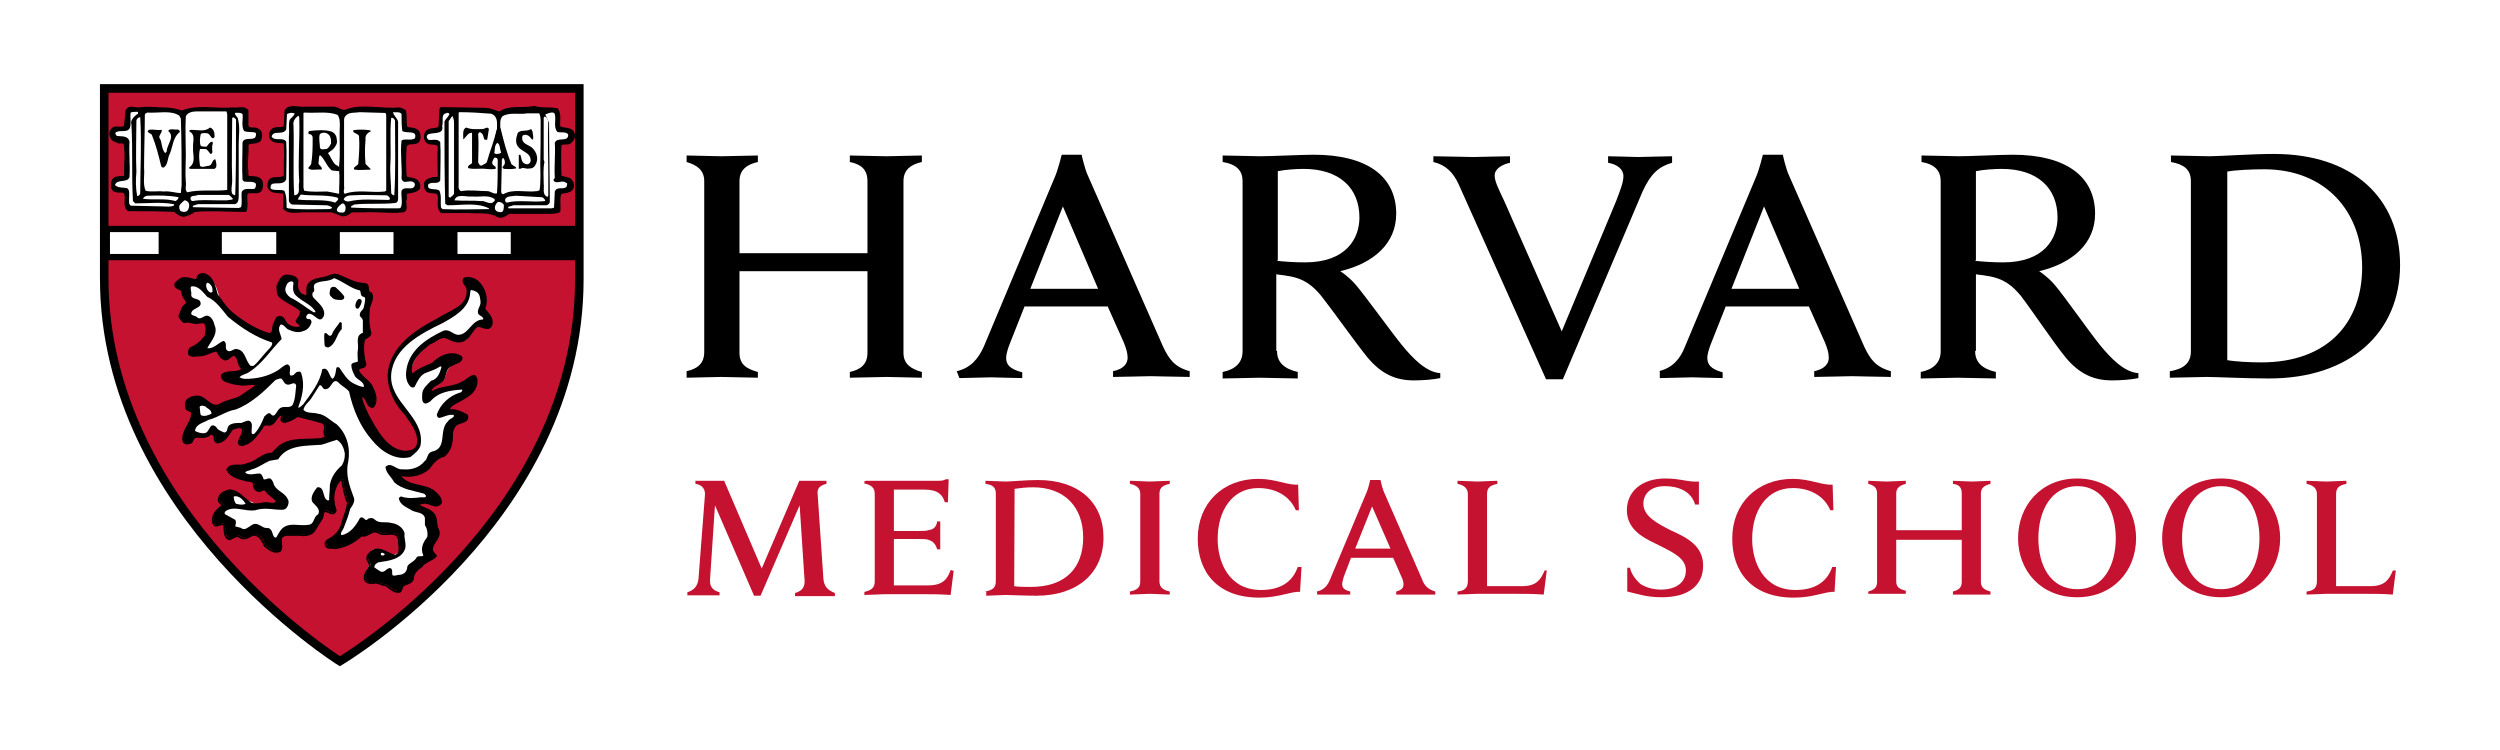 <svg xmlns="http://www.w3.org/2000/svg" id="layer" viewBox="0 0 652.48 195.86"><defs><style>      .cls-1 {        stroke-width: 2.23px;      }      .cls-1, .cls-2, .cls-3 {        fill: none;        stroke: #000;      }      .cls-4 {        fill: #fff;      }      .cls-5 {        fill: #c41230;      }      .cls-2 {        stroke-width: .47px;      }      .cls-3 {        stroke-width: .46px;      }    </style></defs><rect class="cls-4" width="652.48" height="195.86"></rect><g><path d="m380.6,47.88c-1.3-2.7-3.1-4.8-6.5-5.6v-1.5c2.1,0,8.8.2,10.4.2,1.5,0,7.5-.2,9.6-.2v1.7c-1.9.4-4,1.5-4,3.3,0,1.5.8,3.1,2.5,6.7l15,34,14.2-34c1-2.7,1.9-4.8,1.9-6.5,0-1.9-1.7-3.1-4-3.5v-1.7c1.9,0,6.5.2,7.9.2,1.3,0,6.7-.2,8.8-.2v1.7c-3.5,1-5.6,2.9-7.7,7.5l-20.8,49h-4.4l-22.9-51.1h0Z"></path><path d="m179.2,96.88c2.7-.6,4.6-1.9,4.6-5v-44.6c0-2.9-1.9-4.2-4.6-5v-1.7c1.5,0,7.5.2,9,.2,1.7,0,8.1-.2,9.6-.2v1.7c-2.7.6-4.8,1.9-4.8,5v18.8h33.4v-18.8c0-3.1-1.7-4.4-4.6-5v-1.7c1.5,0,7.7.2,9.6.2,1.5,0,7.7-.2,9.2-.2v1.7c-2.7.6-4.8,1.9-4.8,5v44.8c0,2.9,1.9,4.2,4.8,5v1.5c-1.5,0-7.7-.2-9.2-.2-1.7,0-8.1.2-9.6.2v-1.5c2.7-.6,4.6-1.9,4.6-5v-21.3h-33.4v21.3c0,3.1,1.9,4.2,4.8,5v1.5c-1.5,0-7.9-.2-9.6-.2-1.5,0-7.7.2-9,.2v-1.7h0Zm70.5,0c3.5-.8,5.6-3.1,7.1-6.5l18.6-44.4c.8-1.9,1.7-5.6,1.7-5.6h5.2s.8,3.8,1.7,5.6l19.6,44.6c1.5,3.1,2.9,5.2,6.9,6.3v1.5c-2.1,0-8.8-.2-10.2-.2s-7.7.2-9.8.2v-1.5c2.9-.6,3.8-2.1,3.8-3.5,0-1.3-.4-2.5-1-4l-4.2-9.4h-21.7l-3.8,9.6c-.4,1-1,2.7-1,3.8,0,1.7.8,2.9,4.2,3.8v1.5c-1.9,0-6.9-.2-8.1-.2l-8.3.2-.7-1.8h0Zm36.9-21.5l-9.2-21.5-8.5,21.5h17.7Zm-36.9,21.5c3.5-.8,5.6-3.1,7.1-6.5l18.6-44.4c.8-1.9,1.7-5.6,1.7-5.6h5.2s.8,3.8,1.7,5.6l19.6,44.6c1.5,3.1,2.9,5.2,6.9,6.3v1.5c-2.1,0-8.8-.2-10.2-.2s-7.7.2-9.8.2v-1.5c2.9-.6,3.8-2.1,3.8-3.5,0-1.3-.4-2.5-1-4l-4.2-9.4h-21.7l-3.8,9.6c-.4,1-1,2.7-1,3.8,0,1.7.8,2.9,4.2,3.8v1.5c-1.9,0-6.9-.2-8.1-.2l-8.3.2-.7-1.8h0Zm36.9-21.5l-9.2-21.5-8.5,21.5h17.7Zm146.3,21.5c3.5-.8,5.6-3.1,6.9-6.5l18.6-44.4c.8-1.9,1.7-5.6,1.7-5.6h5.2s.8,3.8,1.7,5.6l19.6,44.6c1.5,3.1,2.9,5.2,6.9,6.3v1.5c-2.1,0-8.8-.2-10.2-.2s-7.7.2-9.8.2v-1.5c2.9-.6,3.8-2.1,3.8-3.5,0-1.3-.4-2.5-1-4l-4.2-9.4h-21.7l-3.8,9.6c-.4,1-1,2.7-1,3.8,0,1.7.8,2.9,4,3.8v1.5c-1.9,0-6.9-.2-7.9-.2l-8.5.2v-1.8h-.3Zm36.7-21.5l-9.2-21.5-8.5,21.5h17.7Zm96.8,21.5c3.5-.6,5.4-2.1,5.4-5.2v-44.4c0-3.1-1.9-4.4-5.2-5v-1.7c1.9,0,8.3.2,10,.2,2.9,0,10.8-.6,16.9-.6,20.6,0,32.9,11.5,32.9,29s-12.9,29.6-34.2,29.6c-6,0-13.6-.4-16.3-.4-1.7,0-7.7.2-9.6.2v-1.7h.1Zm14.8-2.9c2.1.4,6,.6,9,.6,17.3,0,26.3-10.4,26.3-24.8s-9.4-25.6-25.6-25.6c-3.3,0-7.5.2-9.6.6v49.2h-.1Z"></path><path d="m333.3,91.68c0,2.9,1.9,4.6,5.4,5.4v1.7c-1.9,0-8.1-.2-10-.2-1.5,0-7.7.2-9.6.2v-1.7c3.1-.6,5.2-2.3,5.2-5.4v-44.4c0-2.7-1.5-4.4-5.2-5v-1.7c1.9,0,7.9.2,9.8.2,2.9,0,10.8-.4,14-.4,13.8,0,21.5,5.6,21.5,15.4,0,7.7-5.8,12.9-14.6,15,0,0,2.1,1.3,4,3.5,2.5,2.9,9.4,12.5,12.1,15.8s6.3,7.1,10,7.3v1.3c-1.9.4-4.6.6-6.9.6-4.8,0-8.5-1.7-12.1-6-3.1-3.8-8.8-11.9-12.1-16.1-2.1-2.5-4.4-4.6-9-5.2-.8-.2-1.7-.2-2.7-.4v20h.2v.1Zm0-23.6c1.9.2,4.6.4,7.3.4,10.8,0,14.2-6.3,14.2-11.7,0-7.7-5.2-12.7-14.6-12.7-1.9,0-4.8.2-6.7.6v23.3h-.2v.1Z"></path><path d="m515.5,91.68c0,2.9,1.9,4.6,5.4,5.4v1.7c-1.9,0-8.1-.2-10-.2-1.5,0-7.7.2-9.6.2v-1.7c3.1-.6,5.2-2.3,5.2-5.4v-44.4c0-2.7-1.5-4.4-5-5v-1.7c1.9,0,7.9.2,9.8.2,2.9,0,10.8-.4,14-.4,13.8,0,21.5,5.6,21.5,15.4,0,7.7-5.8,12.9-14.6,15,0,0,2.1,1.3,4,3.5,2.5,2.9,9.2,12.5,11.9,15.8s6.3,7.1,10,7.3v1.3c-1.9.4-4.6.6-6.9.6-4.8,0-8.5-1.7-12.1-6-3.1-3.8-8.5-11.9-11.7-16.1-2.1-2.5-4.4-4.6-9-5.2-.8-.2-1.7-.2-2.7-.4v20h-.2v.1Zm0-23.6c1.9.2,4.6.4,7.3.4,10.8,0,14.2-6.3,14.2-11.7,0-7.7-5.2-12.7-14.6-12.7-1.9,0-4.8.2-6.7.6v23.3h-.2v.1Z"></path><path class="cls-5" d="m424.6,148.18h.8c.4,1.7,1.5,3.1,2.7,4.2,1.5,1,3.5,1.5,5.4,1.5,4,0,6.5-1.9,6.5-5s-3.1-4.6-6.9-6.5c-2.9-1.5-8.5-3.5-8.5-9.2,0-5,4-8.3,10-8.3,4,0,6,1,8.8.8v6h-1c-1-3.5-4.4-4.8-7.9-4.8-4,0-5.6,2.3-5.6,4.6,0,3.3,3.8,5.2,7.1,6.9,4.2,1.9,8.5,4,8.5,9.2s-3.8,8.3-10.8,8.3c-4.2,0-6.7-1-9-1.5v-6.2h-.1Z"></path><path class="cls-5" d="m487.6,154.38c1.5-.4,2.3-1,2.3-2.5v-23.1c0-1.5-.8-2.1-2.3-2.5v-.8c.6,0,4,.2,4.8.2s4.2-.2,5-.2v.8c-1.5.4-2.5,1-2.5,2.5v9.6h17.1v-9.6c0-1.7-.8-2.3-2.3-2.5v-.8c.8,0,4,.2,5,.2.8,0,4-.2,4.8-.2v.8c-1.5.4-2.5,1-2.5,2.5v23.1c0,1.5,1,2.1,2.5,2.5v.8h-9.8v-.8c1.5-.4,2.3-1,2.3-2.5v-11h-17.1v10.8c0,1.7,1,2.1,2.5,2.5v.8h-9.8v-.6h0Z"></path><path class="cls-5" d="m479.2,147.78l-.4,6.7c-2.3-.2-5.4,1.5-10.6,1.5-11,0-16.1-6.7-16.1-15.4,0-9.2,6.5-15.6,15.8-15.6,4.6,0,7.5,1.7,10.4,1.5l.2,6.7h-.8c-1.7-4-5.6-5.8-9.8-5.8-6.9,0-10.6,6-10.6,13.3,0,6,2.9,13.3,11.3,13.3,4.6,0,8.1-1.7,9.6-6h1v-.2Z"></path><path class="cls-5" d="m526.7,140.48c0-8.5,6-15.6,15.4-15.6s15.4,7.1,15.4,15.6-6,15.4-15.4,15.4-15.4-6.9-15.4-15.4h0Zm25.5,0c0-6.9-3.1-13.6-10-13.6s-10.2,6.5-10.2,13.6,3.1,13.3,10.2,13.3c6.9,0,10-6.4,10-13.3h0Z"></path><path class="cls-5" d="m564.3,140.48c0-8.5,6-15.6,15.4-15.6s15.4,7.1,15.4,15.6-6,15.4-15.4,15.4-15.4-6.9-15.4-15.4h0Zm25.4,0c0-6.9-3.1-13.6-10-13.6s-10.2,6.5-10.2,13.6,3.1,13.3,10.2,13.3c6.9,0,10-6.4,10-13.3h0Z"></path><path class="cls-5" d="m225.9,125.48h18.8c.6,0,1.7,0,2.1-.4h.8l-.2,6h-.8c-.6-1.9-1.7-3.3-5.4-3.3h-7.9v10.8h6.5c.8,0,2.1,0,2.5-.2,1.5-.2,2.1-1,2.3-2.3h.8v7.3h-.8c-.4-1.3-1-2.1-2.3-2.5-.4-.2-1.7-.2-2.5-.2h-6.5v12.1h9c3.8,0,5-1.7,5.8-4l.8.2-.8,6.3c-2.9-.2-4.6-.2-7.7-.2h-9.6c-.8,0-4.2.2-5.2.2v-.8c1.7-.4,2.7-1,2.7-2.7v-22.9c0-1.5-.8-2.3-2.7-2.7v-.6h.3v-.1Z"></path><path class="cls-5" d="m297.6,128.98c0-1.5-.8-2.3-2.7-2.7v-.8c1,0,4.4.2,5.2.2s4.2-.2,5.2-.2v.8c-1.9.4-2.7,1-2.7,2.7v22.7c0,1.5.8,2.3,2.7,2.7v.8c-1,0-4.2-.2-5.2-.2-.8,0-4.2.2-5.2.2v-.8c1.9-.4,2.7-1,2.7-2.7v-22.7h0Z"></path><path class="cls-5" d="m343.7,154.38c1.9-.4,2.9-1.7,3.5-3.3l9.6-22.9c.4-1,.8-2.9.8-2.9h2.7s.4,1.9.8,2.9l10,22.9c.6,1.7,1.5,2.7,3.5,3.3v.8h-10.2v-.8c1.5-.4,1.9-1,1.9-1.9,0-.6-.2-1.3-.6-2.1l-2.1-4.8h-11l-1.9,5c-.2.6-.4,1.5-.4,1.9,0,.8.4,1.5,2.1,1.9v.8h-8.6l-.1-.8h0Zm19.2-11.2l-4.8-11-4.4,11h9.2Z"></path><path class="cls-5" d="m339.7,147.78l-.4,6.7c-2.3-.2-5.4,1.5-10.6,1.5-11,0-16.1-6.7-16.1-15.4,0-9.2,6.5-15.6,15.8-15.6,4.6,0,7.5,1.7,10.4,1.5l.2,6.7h-.8c-1.7-4-5.6-5.8-9.8-5.8-6.9,0-10.6,6-10.6,13.3,0,6,2.9,13.3,11.3,13.3,4.6,0,8.1-1.7,9.6-6h1v-.2Z"></path><path class="cls-5" d="m403.1,148.98c-1,2.3-2.1,4-5.8,4h-9.2v-24c0-1.7.8-2.3,2.7-2.7v-.8c-1,0-4.4.2-5.2.2s-4.2-.2-5.2-.2v.8c1.9.4,2.7,1.3,2.7,2.7v22.7c0,1.7-.8,2.5-2.7,2.7v.8c1,0,4.4-.2,5.2-.2h9.6c3.1,0,5,0,7.7.2l.8-6.3h-.6v.1Z"></path><path class="cls-5" d="m624.5,148.98c-1,2.3-2.1,4-5.8,4h-9v-24c0-1.7.8-2.3,2.7-2.7v-.8c-1,0-4.4.2-5.2.2s-4.2-.2-5.2-.2v.8c1.9.4,2.7,1.3,2.7,2.7v22.7c0,1.7-.8,2.5-2.7,2.7v.8c1,0,4.4-.2,5.2-.2h9.6c3.1,0,5,0,7.7.2l.8-6.3h-.8v.1Z"></path><path class="cls-5" d="m257.2,154.38c1.9-.4,2.7-1,2.7-2.7v-22.9c0-1.7-1-2.3-2.7-2.5v-.8c1,0,4.4.2,5.2.2,1.5,0,5.4-.4,8.5-.4,10.6,0,17.1,5.8,17.1,15s-6.7,15.2-17.5,15.2c-3.1,0-6.7-.2-8.1-.2-.8,0-4,.2-5,.2v-1h-.2v-.1Zm7.5-1.4c1,.2,2.9.2,4.4.2,9,0,13.6-5,13.6-12.9s-4.8-13.1-13.1-13.1c-1.7,0-3.5.2-4.8.4l-.1,25.4h0Z"></path><path class="cls-5" d="m214.9,151.08l-1.5-22.1c-.2-1.5.6-2.3,2.3-2.7v-.8h-7.1l-9.8,22.9-9.8-22.9h-7.5v.8c1.7.2,2.5,1.3,2.5,2.7l-1.7,22.1c-.2,1.7-1,2.9-2.9,3.5v.8h8.4v-.8c-2.1-.6-2.5-1.7-2.5-3.1l1.3-19.6,10.2,23.6h1.7l10.2-23.6,1.3,19.8c0,1.3-.4,2.5-2.5,3.1v.8h10.4v-.8c-2-.8-2.8-1.8-3-3.7h0Z"></path><path class="cls-5" d="m88.7,23.08H26.6l-.2,49.6c0,60.9,61.1,99.7,61.7,100.1l.2.2c.2,0,.6-.2.6-.2,10.4-6.9,62.1-43.6,62.1-99.7V23.28c-.1-.2-62.3-.2-62.3-.2h0Zm62,44H27.7v-7.1h123v7.1h0Z"></path><path d="m47.5,29.08c4.2-1.7,8.8-.4,13.3-.8,1.3.2,2.9-.6,3.8.6v4c.4,1,1.9.4,2.5.8.4.2.8.4,1,1s0,1.3-.2,1.9c-.8.8-1.9.6-3.1.8l-.4.4c.2,2.5-.4,4.6,0,6.9,0,.4-.2,1.3.4,1.5,1.3,0,2.3,0,3.1.8.4.6.4,1.3.2,2.1-.4,2.5-4.4-.4-4,2.5,0,1,.2,2.5-.2,3.5-4.6,0-9.2-.4-13.3,0-.8.6-1.7,1-2.9,1.3-.8-.2-1.7-.6-2.3-1.3-4.2-.2-8.1-.2-12.1-.2-1.3-1-.4-2.9-.8-4.4-.6-.8-1.7-.2-2.5-.6-.6,0-.8-.6-1-1,0-.8,0-1.7.6-2.3.6-.4,1.7-.4,2.5-.4l.4-.4c-.2-2.7.4-5.4-.2-8.3-.4-.6-1.3,0-1.7-.4-.6-.2-1.5-.6-1.7-1.5-.2-.6-.2-1.3.4-1.9.8-1,2.5.2,3.3-.8l.4-4c.6-1.3,2.1-.6,3.3-.6,2.1-.4,4.6,0,6.7,0,1.7,0,3.2.4,4.5.8h0Z"></path><path class="cls-4" d="m53.1,72.68l-.2.8c0,.4-.4.8-.8.6l-1.7-.2c-.6-.2-1.3-.4-1.9-.2-.2.2-.6.4-1,.8.2,0,.2.2.2.2.4.2,1.3.4,1.5,1.5,0,.8.4,1.5.8,1.9l.2.4c.2.2.2.4.2.6s0,.2-.2.4l-.8,1-.4.4s-.4,1-.6,1.5c.2.4.4.6.6.6.8-.2,1.5,0,2.1,0l1.3.2h.6c.4,0,1.3-.2,1.9.2,0,0,.6,1,.6,1.3.2.4.2.6.2,1s0,.8-.2,1.3l-.2.6c0,.2,0,.4-.2.4-1,1.7-2.5,2.9-4.4,3.8h.2v.2h0c.2.2.8.2,1.5,0h.4c.8,0,1.5-.2,2.3-.6l2.3-.6c.4-.2.6.2.8.4.4.8,1,1.5,1.5,1.9l.4-.4c.4-.4,1.3-1,2.3-.6,0,0,.2,0,.2.2.8.6,1,1.5,1.3,2.1.2.4.2,1,.6,1.3.2.2.2.4.2.4v.2c0,.8-.8,1.3-1,1.3h-.2l-.2.2-1.9.4c-.6,0-1.3.2-1.7.4,0,0,0,.2.2.2.8.4,2.1.6,3.3.8l.6.2h4c.4,0,.4.2.6.4.2.2,0,.6-.2.8l-.4.6-.2.2-4,2.7c-.2,0-2.3.8-2.3.8l-3.1,1.3h-.2c-1.9.4-2.9-.6-4-1.3-.6-.6-1.3-1-2.1-1-.6,0-1.3.2-1.7.6-.2.2-.2.4-.2.8v.4h.2c.4.2,1.3.4,1.3,1.5,0,1.5-.6,2.5-1.3,3.5-.4.8-1,1.9-1,2.7v.2c0,.2,0,.4.2.4h.4l.2-.4c.2-.4.6-1,1.5-1.3h.2c1.7.2,2.5,0,3.1-.6.2-.2.4-.2.4-.2.4,0,1,0,1.5.4s.6.8.6,1.3v.4c1-.2,1.7-1,2.5-2.3l.4-.6c.2-.2.4-.4.6-.4l.6-.2c.8-.2,1.7-.6,2.7,0,.2.2.4.4.4.6v.6c0,.8-.4,1.5-.6,2.1,0,0-.2.4-.2.8,1.5-.4,2.7-1.7,3.8-3.1l.6-.8c.2-.4.6-1.5,1.9-1.5h.2c.6.2.8,0,1.5-1l1.3-1.3q.2-.2.6-.2h.4c.2,0,.4,0,.6.2s.2.2.2.4v1.3h0c.2,0,.8-.4,1.3-.4l1.7-1c.2-.2.4-.2.8,0l6.3,1.7c1.3.4,1.5,1.3,1.5,2.1v1.2q0,.2.2.4c.2.2.2.4.2.6v.4c-.2.6-.8,1.3-2.5,1.3l-3.1.2c-2.5,0-5,0-6.9,1.7l-1.7,1.7c-.2.2-.4.2-.6.2-1.3,0-2.1.6-3.1,1.3-.8.6-1.9,1.3-3.1,1.5-.8.4-1.9.4-2.7.4s-1.3,0-1.5.2c.8,1,2.3,1.5,3.8,1.9.2,0,.8.2.8.2.6,0,1.7,0,2.1,1v.4c0,.8.2,1.3.6,1.3h.2c.2-.2,1-.6,2.1,0,.2.2,1.5,1.5,1.5,1.5l1.7,1.7c.2.2.2.6,0,.8-.6,1.3-2.1,1-2.9,1h-1.4c-1.3.2-3.1.6-4.4-1l.2.2-1.9-.6c-1-.8-1.9-1.7-3.1-1.7-1.3.4-1.9.8-1.9,1.5h0l.2.4.6.6c.2.2.2.4.2.4v.2c0,.2-.2.4-.4.6-1,.6-2.3,1.7-2.3,2.9v.6c.2,0,.4-.2.4-.2.4-.2,1.3-.4,2.1,0,.2.2.4.4.4.6v1c0,1,.2,1.5.4,1.9.2,0,.4-.2.4-.2.6-.4,1.9-.8,3.1,0,.2,0,.6,0,1.3-.4l1.3-.6h.2c2.1,0,3.1,1.9,3.5,3.1h0c1,.8,1.9,1.3,2.5,1v-1c0-.2-.2-.6-.2-1,0-.8.2-1.7,1.5-2.1.2,0,2.1-.2,2.1-.2h1.5c1.9.2,3.3.2,4-1,0,0,1.5-2.3,1.7-2.7,0-.2.2-1.5.2-1.5,0-.4.2-.6.6-.6.6-.2,1.5,0,1.9.2,0,0,.2,0,.4.2-.4-1-.6-2.1-.6-3.1,0-.6,0-1,.2-1.7.4-1.5,1-2.7,1.9-3.8.2-.2.6-.4,1-.2l.4.2c.2.2.4.4.6.6l.4,2.1c.2,1.3.4,2.5,1,3.8,0,.2.2.2,0,.4l-.8,2.9-.6,2.3c-.6,2.3-2.1,4-4.2,5v.2h1.6c2.3-.2,4.4-1.5,6-3.1.2-.2.6-.4.8-.2.4.2.8,0,1.5-.4s1.9-1,3.1-.2c.4.4,1.3.4,2.1.2,1.3,0,3.3-.2,3.8,2.1v1.4c.2,1,.4,3.1-1.9,3.8h-.4l-2.3-.8c-1.9-.8-2.7-1-3.5,0-.2.2-.4.6-.4.8.2.6,1,1.9,0,2.9l.2-.2-.2.2c-.6,1-1,1.7-.6,2.5,0,0,.2.2.8,0,.8-.4,1.9,0,2.7.2l1,.4c.2,0,.4.2.4.2l.4.2c.8.6,1.5,1,2.3,1.3v-.2l.4-1c.2-.2,1.5-.8,1.5-.8.8-.4,1-.4,1-.8.2-1.5,1.3-2.9,2.7-3.8.2,0,.4-.2.6-.2.4,0,1.5-.4,1.9-.8v-.3l-.4-.4c-.2-.2-.2-.4-.4-.4v-.6c0-1,.6-1.9,1-2.7.4-.6.6-1.3.6-1.7,0-.2,0-.4-.2-.8,0-.2-.2-.2-.2-.2l-.2-1.5c-.2-1-.2-1.7-.8-2.3l-1.7-.8-.6-.6c-.4-.2-.4-.4-.4-.8,0-.8.4-1.3,1.5-1.5h.2c1-.4,2.1,0,2.9.4.8.2,1,.2,1.3.2-.2-.6-.8-1.3-1.3-1.9-1-.6-2.3-1-3.5-1.3-2.1-.4-4.2-1-5.4-2.9-.2-.2-.2-.4-.2-.6s0-.4.2-.6l.2-.2c.2-.2.6-.2.8-.2,2.5.6,5,0,6.7-1.5,1-1.3,2.3-2.9,4.2-3.5,1.5-1,1.7-2.9,1.7-5.2,0-1.3.6-2.1,1.5-2.9l1.9-.8c.6-.2.8-.2.8-.4-1-.4-2.3-1-3.3-.8-.2,0-.4,0-.6-.2-.6-.2-.6-.6-.8-1v-.2c0-.6.4-1,.8-1.3l.2-.2.2-.2,1.9-1c2.5-1.5,4.2-2.3,4.2-4.4h0v-.2c-.2.2-.6.2-.8.6l-1.7.8c-1.3.6-2.7,1-4,1.3-1.5.2-2.7.6-3.8,1.3-.2,0-.2.2-.4.2-.4,0-1-.2-1-.8v-.6c0-.4.2-.8.4-1,.4-.6,1-1,1.7-1.3.8-.4,1.3-.6,1.5-1.3l.2-.6c.4-1,.8-2.5,2.3-3.1.2,0,1.3-.6,1.3-.6.2,0,.4-.2.4-.2l-.2-.2c-2.1-.6-4.2,1-5.4,2.1l-.2.2-1,.2c-1.5.6-2.9,1.3-3.8,2.3,0,.2-.2.2-.4.2-.4.2-.8,0-1.3-.2-.4-.2-.6-.6-.6-1-.4-3.3,2.3-5.8,4.4-7.7l.4-.4.4-.2,1.3-.6c1-.6,2.3-1.5,4-.6,1.3.6,2.3,1,3.3.8.6-.2,1-.8,1.7-1.7.4-.6,1-1.5,1.9-2.1.8-.4,1.7,0,2.3,0,.2,0,.8.2.8.2l.2-.2v-.6c0-.6-.4-1.3-1-2.1l-.8-1q-.2-.2-.2-.4v-.4c.2-.6.4-1.3.4-2.1,0-1.7-.6-3.1-1.9-4.2-.4-.2-1.3-.6-2.1-.6,0,.2.2.4.2.4l.8,1.7v.6c0,3.8-3.1,5.4-5.8,6.7l-2.3,1.3c-5.2,2.7-12.1,6.9-12.5,13.8,0,3.5,1.5,6.9,4.4,9.8,0,0,0,.2.2.2l1,1.5c1,1.7,2.3,3.3,2.3,5.6,0,.4,0,1-.2,1.7-.8,2.1-3.3,2.1-4.2,2.1-5.2-.4-7.9-5.6-10-9.4l-.4-.6-.4-.8c-.6-1.3-1.3-2.5-1.3-4,0-.2,0-.6.2-.6.2-.2.8-.8,1.9-.2.2,0,1,1.5,1,1.5.2.2.2.4.2.6,0-.2.2-.4.2-.8,0-.8-.4-1.9-.8-2.9l-.2-.2c-.2-.4-.8-1-1.5-1.5-.8-.6-1.7-1.5-2.1-2.5v-.4c0-1.3,1-1.5,1.5-1.7h.2c-.4-1.3-.6-2.7-.6-4.2,0-.6,0-1.5.2-2.1h0l1.3-1.3q.4-.2.4-.4c-.4-1.5-.4-3.1-.4-4.6v-1.9c0-.2.4-1.5.4-1.5.2-.6.4-1,.4-1.5v-.4c-.8-.4-1-1.5-1-1.9v-.4h.2c-2.1,0-4-.8-5.6-1.7l-1.7-.8c-.4-.2-.8,0-1.5.4l-1,.4-1,.2c-1,.2-2.1.4-2.7,1-.4.4-.4,1-.4,1.9v.8c-.2.6-.6.8-.8.8-.6.2-1,0-1.5-.2h-.2c-1.7-.8-2.3-2.5-1.9-4.2,0-.2-.2-.6-.2-.6-.4-.2-1.3-.4-1.9-.2-.4.2-.8.6-1,1.7,0,0-.2.2-.2.4v.2c0,.6.2,1.3.4,1.5.6.6,1.7,1.3,2.9,1.9l2.7,1.5q.2.2.2.4c0,.2.2.6.2.8,0,1-.4,1.7-.8,2.3h0c.2.2.8.6.8,1.5v.4c0,.4-.4.6-.6.6-1.7.4-3.1,0-4.4-.8l-.8-1c-.2-.4-.4-.6-.6-.6,0,0-.2.4-.2.6l-.4.8c0-.2,0,.6,0,.6,0,.6-.2,1.5-.8,2.1-.2.2-.4.2-.6.2h-.8c-3.3-1-6.3-2.7-9.6-5.2-1.5-1-2.5-2.5-3.5-4l-.8-1-.2-.2-.2-1c-.6-2.1-1-3.3-2.5-3.8-1.3-.5-1.5-.5-1.5-.5h0Zm2.1,12.1h0Zm-6.5-1.4h.4-.4Zm30,1.2q.2-.2.2-.4h0s-.2.2-.2.4h0Zm16.1,11.1s.2,0,0,0q.2,0,0,0c.2,0,0,0,0,0h0Zm-19.8,13.7h0Zm.2.2s0-.2,0,0q0-.2,0,0h0Zm-17.7,5.2h0Zm29.6,17.8v.2-.2h0Zm1,8.7h.2-.2Z"></path><path class="cls-1" d="m27.2,72.68V23.08h124v49.8c0,62.8-62.5,99.7-62.5,99.7,0,0-61.5-38.6-61.5-99.9h0Z"></path><path d="m113.8,145.08h0c-.4-.4-.8-1-1-1.3-.4-2.3,2.9-3.8,1.3-6-.4-1.5,0-3.1-1.5-4.2-1-.8-2.3-1-3.3-1.7,0-.6.8-.4,1-.6,1.9-.4,3.3,1.7,4.8,0,.2-1.3-1-2.3-1.9-3.1-2.7-1.9-6.7-1-8.8-4l.2-.2c2.5.6,5.4,0,7.3-1.7,1-1.5,2.3-2.9,4-3.3,1.9-1.5,2.1-3.8,2.1-5.8,0-.8.4-1.7,1-2.3,1-.8,3.5-.6,2.9-2.5-1.5-.8-2.9-1.5-4.4-1.3-.8-.4.2-1,.4-1.3,2.5-1.7,6.7-2.7,6.5-6.7-.2-.4-.2-1-.8-1-1,.2-1.9,1.3-2.9,1.7-2.5,1.5-5.4,1-7.9,2.5-.4,0-.4-.6-.2-.8.8-1.3,2.7-1.3,3.3-2.9.4-1.3.6-2.9,2.1-3.3.8-.6,2.1-.6,2.5-1.7,0-.6-.8-.8-1.3-1-2.3-.6-4.6.6-6.3,2.3-1.7.8-3.8,1.5-5,2.7-.2,0-.6,0-.6-.4-.4-3.3,2.5-5.6,4.8-7.5,1.5-.4,2.9-2.3,4.6-1.5,1.3.6,2.5,1.3,4,.8,1.9-.6,2.1-2.7,3.8-3.8,1.3-.4,2.9,1.5,3.8-.4.4-1.9-1-2.9-1.9-4.2,1-2.5.2-5.4-1.9-7.3-1-.6-2.3-1-3.3-.6-.8,1,.8,1.9.8,2.9.4,4.6-4.6,5.6-7.7,7.7-5.6,2.9-12.5,7.3-12.9,14.6,0,4,1.9,7.7,4.6,10.4,1.5,2.5,3.8,4.8,2.9,8.1-.6,1.3-2.1,1.5-3.3,1.5-4.8-.4-7.5-5.8-9.6-9.6-.6-1.5-1.5-2.9-1.7-4.6.2-.2.4-.2.8,0,.8.8.8,2.7,2.3,2.5,1.3-1.7.4-3.8-.4-5.4-.8-1.5-2.7-2.3-3.5-4,0-1.3,1.7-.4,1.9-1.7-.6-2.1-.8-4.4-.4-6.3.4-.8,1.7-.8,1.7-1.9-.6-2.1-.6-4-.4-6.3.2-1.3,1.3-2.7.6-4-1.5-.4-.2-2.3-1.7-2.5-2.7,0-4.8-1.5-7.1-2.3-1.3-.4-2.1.4-3.1.6-1.5.4-3.1.4-4.2,1.5-.8.8-.6,1.9-.6,3.1-.2.6-.8,0-1.3,0-1-.6-1.5-1.9-1.3-3.1.2-.6,0-1-.6-1.5-.8-.4-1.9-.8-2.7-.4-1,.4-1.5,1.7-1.9,2.7,0,.8,0,1.9.4,2.5,1.7,1.7,4,2.3,5.6,3.8.4,1-.4,1.9-1,2.7,0,.8,1.3.8,1,1.7-1.3.4-2.5,0-3.5-.8-.6-.6-.8-1.9-1.9-1.9s-1,1.3-1.5,1.9c-.4.8,0,1.9-.8,2.5h-.7c-3.3-1-6.3-2.9-9.2-5.2-1.7-1.3-2.9-3.3-4.2-5-.6-2.1-1-4.8-3.5-5.4-.6,0-1.3.2-1.5.8l-.2.8c-1.3,0-2.5-.8-4-.4-.6.4-1.3.8-1.7,1.5,0,1.5,1.7.8,1.9,2.1,0,1,.8,1.9,1.3,2.7-.4.6-1,.8-1.3,1.5l-.8,2.1c.4.6.8,1.5,1.5,1.5,1-.4,2.1.4,3.3.2.8,0,1.9-.6,2.1.6.4,1,0,1.9,0,2.7-1,1.5-2.5,2.7-4,3.3-.4.4-.4,1-.4,1.5.6.8,1.9.4,2.7.4,1.7,0,2.9-1,4.6-1.3.4.8,1,1.9,1.9,2.3,1.3.4,1.7-1.5,2.9-1,1,.8.8,2.3,1.7,3.3,0,.6-.4.6-.8.8-1.5.4-3.3,0-4.4,1-.2.6.4,1.3.8,1.5,1.3.6,2.7.8,4.2,1,1.3.2,2.7-.4,4,0l-.4.6-4,2.7c-1.9.8-3.8,1-5.4,2.1-2.5.6-3.5-2.5-5.8-2.3-1,0-1.7.4-2.3.8-.6.6-.6,1.5-.4,2.3.4.8,1.5.4,1.5,1.3,0,2.3-2.1,4-2.3,6.3,0,.6,0,1.3.8,1.5.4.2,1,0,1.5-.2.4-.4.4-1.3,1.3-1.5,1.5.2,2.9.2,3.8-.8.4,0,1,.4,1,.8,0,.6,0,1.3.6,1.5,2.1,0,2.9-2.1,4-3.5.8-.2,1.9-.8,2.7-.2.4,1.5-.8,2.3-1,3.8,0,.4.4.6.8.6,2.5-.4,3.8-2.5,5.2-4.4.2-.4.4-1,1.3-1,1.9.6,2.3-1.7,3.5-2.5h.4c.2.6-.2,1,0,1.5.8.8,1.7,0,2.5-.2l1.7-1c2.1.6,4.2,1,6.3,1.7,1.7.6,0,2.5,1,3.5-.2.6-1,.8-1.7.8-3.5.4-7.7-.4-10.6,2.1l-1.7,1.7c-2.7,0-4,2.3-6.5,2.7-1.7,1-4.2-.4-5.2,1.5.8,1.7,2.9,2.3,4.6,2.7.8.4,1.9,0,2.3.8,0,.8.2,1.9,1.3,2.1.6.2,1-.8,1.9-.2.8,1.3,2.3,1.9,2.9,2.9-.6,1-1.9.4-2.9.4h-.2c-1.5.2-3.3.8-4.4-.4-1.5-1-2.7-2.9-5-2.9-1.3.4-2.5.8-2.7,2.1-.2.8.6,1,1,1.7-1.5,1-2.9,2.5-2.5,4.4.2.4.4.8.8.8.8,0,1.3-.6,2.1-.2.2,1.3-.2,3.1,1.3,3.8,1-.2,1.9-1.5,3.1-.4,1.3.6,2.1-.6,3.3-.8,1.7,0,2.3,1.7,2.9,2.9,1,.8,2.5,2.1,4,1.3,1-1.5-.8-3.1,1-4,1-.4,2.1,0,3.3-.2,1.9.2,4,.4,5-1.7l1.7-2.7.4-1.7c1-.4,2.5,1.5,3.1-.2-.6-1.7-.8-3.3-.4-5,.4-1.3.8-2.3,1.7-3.1l.4.2c.4,2.1.6,4,1.5,5.8-.2,1.9-1,3.5-1.5,5.4-.4,1.9-1.9,3.5-3.8,4.4-.4.4-.8.8-.4,1.5.4.8,1.7.4,2.5.6,2.5-.4,4.8-1.5,6.7-3.3,1.9.4,2.7-1.7,4.4-.8,1.7,1.3,4.8-1,5.4,1.9-.2,1.3,1,3.5-1,4.2-2.1-.4-4.6-3.1-6.7-.6-.4.4-.8,1-.4,1.9.4.6.8,1.3.2,1.9-.6,1-1.5,2.3-.8,3.3.4.6,1.3.6,1.9.6,1.3-.4,2.3.6,3.5.6,1,.8,2.1,1.9,3.5,1.7.6-.4.4-1,.8-1.5.8-.8,2.7-.6,2.7-2.3.2-1.3,1.3-2.3,2.3-2.9.3-.9,2.8-1.5,3.5-2.5h0Z"></path><path class="cls-3" d="m113.8,145.08h0c-.4-.4-.8-1-1-1.3-.4-2.3,2.9-3.5,1.3-6-.4-1.5,0-3.1-1.5-4.2-1-.8-2.3-1-3.3-1.7,0-.6.8-.4,1-.6,1.9-.4,3.3,1.7,4.8,0,.2-1.3-1-2.3-1.9-3.1-2.7-1.9-6.7-1-8.8-4l.2-.2c2.5.6,5.4,0,7.3-1.7,1-1.5,2.3-2.9,4-3.3,1.9-1.5,2.1-3.8,2.1-5.8,0-.8.4-1.7,1-2.3,1-.8,3.5-.6,2.9-2.5-1.5-.8-2.9-1.5-4.4-1.3-.6-.4.2-1,.4-1.3,2.5-1.7,6.7-2.7,6.5-6.7-.2-.4-.2-1-.8-1-1,.2-1.9,1.3-2.9,1.7-2.5,1.5-5.4,1-7.9,2.5-.4,0-.4-.6-.2-.8.8-1.3,2.7-1.3,3.3-2.9.4-1.3.6-2.9,2.1-3.3.8-.6,2.1-.6,2.5-1.7,0-.6-.8-.8-1.3-1-2.3-.6-4.6.6-6.3,2.3-1.7.8-3.8,1.5-5,2.7-.2,0-.6,0-.6-.4-.4-3.3,2.5-5.6,4.8-7.5,1.5-.4,2.9-2.3,4.6-1.5,1.3.6,2.5,1.3,4,.8,1.9-.6,2.3-2.7,3.8-3.8,1.3-.4,2.9,1.5,3.8-.4.4-1.9-1-2.9-1.9-4.2,1-2.5.2-5.4-1.9-7.3-1-.6-2.3-1-3.3-.6-.8,1,.8,1.9.8,2.9.4,4.6-4.6,5.6-7.7,7.7-5.6,2.9-12.5,7.3-12.9,14.6,0,4,1.9,7.7,4.6,10.4,1.5,2.5,3.8,4.8,2.9,8.1-.6,1.3-2.1,1.5-3.3,1.5-4.8-.4-7.5-5.8-9.6-9.6-.6-1.5-1.5-2.9-1.7-4.6.2-.2.4-.2.8,0,.8.8.8,2.7,2.3,2.5,1.3-1.7.4-3.8-.4-5.4-.8-1.5-2.7-2.3-3.5-4,0-1.3,1.7-.4,1.9-1.7-.6-2.1-.8-4.4-.4-6.3.4-.8,1.7-.8,1.7-1.9-.6-2.1-.6-4-.4-6.3.2-1.3,1.3-2.7.6-4-1.5-.4-.2-2.3-1.7-2.5-2.7,0-4.8-1.5-7.1-2.3-1.3-.4-2.1.4-3.1.6-1.5.4-3.1.4-4.2,1.5-.8.8-.6,1.9-.6,3.1-.2.6-.8,0-1.3,0-1-.6-1.5-1.9-1.3-3.1.2-.6,0-1-.6-1.5-.8-.4-1.9-.6-2.7-.4-1,.4-1.5,1.7-1.9,2.7,0,.8,0,1.9.4,2.5,1.7,1.7,4,2.3,5.6,3.8.4,1-.4,1.9-1,2.7,0,.8,1.3.8,1,1.7-1.3.4-2.5,0-3.5-.8-.6-.6-.8-1.9-1.9-1.9s-1,1.3-1.5,1.9c-.4.8,0,1.9-.8,2.5h-.7c-3.3-1-6.3-2.9-9.2-5.2-1.7-1.3-2.9-3.3-4.2-5-.6-2.1-1-4.8-3.5-5.4-.6,0-1.3.2-1.5.8l-.2.8c-1.3,0-2.5-.8-4-.4-.6.4-1.3.8-1.7,1.5,0,1.5,1.7.8,1.9,2.1,0,1,.8,1.9,1.3,2.7-.4.6-1,.8-1.3,1.5l-.8,2.1c.4.6.8,1.5,1.5,1.5,1-.4,2.1.4,3.3.2.8,0,1.9-.6,2.1.6.4,1,0,1.9,0,2.7-1,1.5-2.5,2.7-4,3.3-.4.4-.4,1-.4,1.5.6.8,1.9.4,2.7.4,1.7,0,2.9-1,4.6-1.3.4.8,1,1.9,1.9,2.3,1.3.4,1.7-1.5,2.9-1,1,.8.6,2.3,1.7,3.3,0,.6-.4.6-.8.8-1.5.4-3.3,0-4.4,1-.2.6.4,1.3.8,1.5,1.3.6,2.7.8,4.2,1,1.3.2,2.7-.4,4,0l-.4.6-4,2.7c-1.9.8-3.8,1-5.4,2.1-2.5.6-3.5-2.5-5.8-2.3-1,0-1.7.4-2.3.8-.6.6-.6,1.5-.4,2.3.4.8,1.5.4,1.5,1.3,0,2.3-2.1,4-2.3,6.3,0,.6,0,1.3.6,1.5.4.2,1,0,1.5-.2.4-.4.4-1.3,1.3-1.5,1.5.2,2.9.2,3.8-.8.4,0,1,.4,1,.8,0,.6,0,1.3.6,1.5,2.1,0,2.9-2.1,4-3.5.8-.2,1.9-.8,2.7-.2.4,1.5-.8,2.3-1,3.8,0,.4.4.6.8.6,2.5-.4,3.8-2.5,5.2-4.4.2-.4.4-1,1.3-1,1.9.6,2.3-1.7,3.5-2.5h.4c.2.6-.2,1,0,1.5.8.8,1.7,0,2.5-.2l1.7-1c2.1.6,4.2,1,6.3,1.7,1.7.6,0,2.5,1,3.5-.2.6-1,.8-1.7.8-3.5.4-7.7-.4-10.6,2.1l-1.7,1.7c-2.7,0-4,2.3-6.5,2.7-1.7,1-4.2-.4-5.2,1.5.8,1.7,2.9,2.3,4.6,2.7.8.4,1.9,0,2.3.8,0,.8.2,1.9,1.3,2.1.6.2,1-.8,1.9-.2.8,1.3,2.3,1.9,2.9,2.9-.6,1-1.9.4-2.9.4h-.2c-1.5.2-3.3.8-4.4-.4-1.5-1-2.7-2.9-5-2.9-1.3.4-2.5.8-2.7,2.3-.2.8.6,1,1,1.7-1.5,1-2.9,2.5-2.5,4.4.2.4.4.8.8.8.8,0,1.3-.6,2.1-.2.2,1.3-.2,3.1,1.3,3.8,1-.2,1.9-1.5,3.1-.4,1.3.6,2.3-.6,3.3-.8,1.7,0,2.3,1.7,2.9,2.9,1,.8,2.5,2.1,4,1.3,1-1.5-.8-3.1,1-4,1-.4,2.1,0,3.3-.2,1.9.2,4,.4,5-1.7l1.7-2.7.4-1.7c1-.4,2.5,1.5,3.1-.2-.6-1.7-.8-3.3-.4-5,.4-1.3.8-2.3,1.7-3.1l.4.2c.4,2.1.6,4,1.5,5.8-.2,1.9-1,3.5-1.5,5.4-.4,1.9-1.9,3.5-3.8,4.4-.4.4-.8.8-.4,1.5.4.8,1.7.4,2.5.6,2.5-.4,4.8-1.5,6.7-3.3,1.9.4,2.7-1.7,4.4-.8,1.7,1.3,4.8-1,5.4,1.9-.2,1.3,1,3.5-1,4.2-2.1-.4-4.6-3.1-6.7-.6-.4.4-.8,1-.4,1.9.4.6.8,1.3.2,1.9-.6,1-1.5,2.3-.8,3.3.4.6,1.3.6,1.9.6,1.3-.4,2.3.6,3.5.6,1,.8,2.1,1.9,3.5,1.7.6-.4.4-1,.8-1.5.8-.8,2.7-.6,2.7-2.3.2-1.3,1.3-2.3,2.3-2.9.5-1.1,3-1.7,3.7-2.7h0Z"></path><path class="cls-4" d="m76.6,73.98c-.2,1-.2,2.1.4,2.9,1.7,1.9,4.4,2.5,5.4,4.6h-.6c-2.1-1.3-4-2.9-6-3.8-.8-.6-1.5-1.5-1.3-2.5.2-.6.4-1.5,1.3-1.7.4-.2.8.1.8.5h0Z"></path><path class="cls-4" d="m93.9,75.78c.4.4,0,1.5,1,1.7.2,0,.4.2.4.4,0,.8-.2,1.7-.4,2.5-.2.6-1,.8-1,1.9,0,.4.6.6.8,1.3v3.3c-2.1.6-1,3.1-1.3,4.4-.2,1,0,2.1,0,3.1-.4.2-1.5.2-1.7.8,0,1.3.6,2.3,1,3.1.8,1,2.3,1.3,2.3,2.7-1,0-2.1-.6-2.9-1-1.5-.8-2.5-2.5-3.5-4-.2-.2-.6-.2-.8,0-.2,1-.2,2.3-1,2.9-1-.6-1-3.3-2.7-2.5-.6,3.5-2.9,6.3-5,9.2-.4.2-.6.8-1.3.8,1-2.7,1.9-5.8.8-9-.2-.6-.8-.4-1.3-.2-.4.4-.8,1-1.5.8-.6-.8.6-2.3-.8-2.9-1,.2-1.9,1.3-2.7,1.7-2.5,1.5-5.4,2.1-8.3,2.1-.6,0-1-.2-1.5-.4.6-.8,1.9-.8,2.7-1.5,3.3-2.1,5.6-5.8,8.3-8.5-.2-1.3-1.3-2.7-.2-3.8.8,0,1.3,1,1.9,1.3,1.3.6,2.7,1,4,.4,1-.2,1.9-1.3,2.1-2.3,0-.4-.2-.8-.6-.8s-.6,0-.8-.4c0-.6.4-1,.8-1,1.5,0,2.7,2.9,3.8.6.6-1.9-1.3-3.3-2.5-4.6-.4-.4-.6-.8-.4-1.5,1-.6-.2-1.5.6-2.3,1.5-1,3.5-.4,5-1.5,2.6,1,4.5,2.8,6.7,3.2h0Z"></path><path class="cls-4" d="m55.4,75.18c0,.4.2.8,0,1-.4.4-.8,0-1-.2-.4-.4-.6-1-.6-1.5.1-1.6,1.6.1,1.6.7h0Z"></path><path class="cls-4" d="m54.1,77.48c2.3,1,3.8,3.3,5.4,5.2,3.5,2.9,7.3,5.4,11.5,6.7.2.6-.4,1.3-.8,1.7-1.5,1.5-2.5,3.1-4,4.4h-.8c-1.5-1.5-1.3-4.2-3.8-4.4-.8,0-1.5,1-2.3.4s.2-2.1-1-2.5c-1.5.6-2.5,2.1-4.2,1.9,1-1.9,2.9-3.8,1.9-6-.2-1-.8-2.3-1.9-2.5-1,0-1.5,1-2.5.6-.4-.8-2.3-.4-1.5-1.7.6-1,2.9-1,2.1-2.7-.6-.8-2.3-.4-2.3-1.7.2-.6-.4-1.7,0-2.1,1.9-.4,3.2,1.7,4.2,2.7h0Z"></path><path class="cls-4" d="m125.4,78.58c.2,1.3-1,2.1-.6,3.3.4.6,1.5.8,1.3,1.5-3.1,0-3.8,4.2-6.7,4-1.3-.2-2.3-1.7-3.8-1-4,1.9-8.3,4.6-9.4,9.4-.4,1.9-.4,3.8,1,5.2.4.2.8.2,1,0,.8-1.5,1.5-3.3,3.3-3.8,1-.4,2.3-.8,3.3-1.5.2,0,.4-.2.4.2-.4,1.5-1,3.1-2.7,3.5-1,1-2.3,2.1-2.3,3.5,0,.6-.2,1.7.4,2.3.6.4,1.3-.2,1.7-.4,2.1-2.5,5.2-2.9,8.3-3.1.2.2-.2.8-.6.8-2.7.8-5.2,3.1-6,5.8,0,.4.4.8.6.8,1.3-.2,2.3-1,3.8-.8.4.8-1,.8-1.5,1.7-2.5,2.3,0,7.1-4.2,7.9-1.3.4-1,1.9-1.9,2.5-1.5,1.9-3.8,2.3-5.8,2.1-1.7.2-2.9-2.1-4.4-.6.2,1.7,1.5,2.5,2.3,4,2.1,1.9,4.8,2.1,7.5,2.9.4,0,.6.4.8.6,0,.6-.8.4-1.3.4-1.7.2-3.5.4-5.2-.2-.2,0-.4.2-.6.4.2,1.9,2.3,2.5,3.5,3.3,1.3.6,2.9.4,3.3,1.9v1.9c.6.8.8,2.1.6,3.1-1,1.3-1.9,2.9-1,4.8-.4.4-1.3,0-1.7.4-.6,1.3-2.1,1.5-2.5,2.5,0,1-.6,1.9-1.7,2.1-.8,0-1.5.4-2.1.2-.4-.6.2-1.5-.6-1.9-1-.2-1.5,1.5-2.7.8-.6-.4-1-.6-1.5-1,0-.8.6-1,1-1.3,2.7-.4,6.3-.8,7.1-3.8.2-1.5-.4-2.5-.2-3.8-.4-1.5-1.9-2.5-3.5-2.7-1.5-.4-3.1.2-4.2-.8-.4-.4-.8-.6-1.5-.4-.4,0-.6.6-1,.4-.4-.4-1-1-1.5-.4-1,1.9-2.5,4-4.8,4.4-.4-.6.4-1.3.6-1.9.6-1.5,1.3-3.3,1.7-5,.6-.8,1.5-2.1.8-3.3-1-2.7-2.1-5.8-1.3-9,.6-3.8-.4-7.3-3.1-9.8-1.5-.8-2.9-2.5-4.8-2.7-1.3-.4-2.9,0-3.8-1,.2-1.3,1.5-2.1,2.1-3.1l2.1-3.3c.8-.2.6,1,1.5,1,1.7,0,1.7-2.9,3.3-1.9.8,1,2.1,1.5,2.9,2.5,1,4.6,2.9,9.2,6,12.7,2.5,3.1,6.3,5.4,10,4.4,1-.8,2.5-1.9,2.7-3.3,1-7.3-8.3-11-7.7-18.3.6-6.9,7.7-10.6,13.3-13.3,3.1-1.7,6.9-3.8,7.3-7.7,0-.4,0-.6.2-1,2.5.4,2.3,1.8,2.5,2.9h0Z"></path><path class="cls-4" d="m75,100.38c.8.2,1.9-1,2.3.2-.2,1.7-.2,3.8-1,5.2-.8.8-2.1.2-2.9.6-1.3.4-1.5,3.3-2.9,1.5-.6-.2-1,.4-1.5.8-.6,1.5-1.3,3.1-2.5,4.4-.2.2-.6.4-.8,0-.2-1,.6-2.9-.8-3.3-.6,0-1.3.4-1.9.6-1.3,0-2.9,0-3.5,1-.2.6-.2,1.5-1,1.5-.8-.4-1.7-.6-2.1-1.5-.4-.2-.8-.6-1.3-.2-.6.6-.8,1.9-1.9,1.9-.8,0-1.5-.2-2.3-.6.2-1.9,2.3-2.1,3.5-2.9,2.5-.6,4.6-2.3,7.1-2.7,4-1.5,7.3-4.6,10.4-7.7.4-.2,1-.4,1.5-.4.7.6.7,1.4,1.6,1.6h0Z"></path><path class="cls-4" d="m55.2,107.98c-.8.4-1.9.8-2.7.4-.4-.4-.2-1.5-.4-2.1.2-.6,1-.4,1.5-.2.5.6,1.6.8,1.6,1.9h0Z"></path><path class="cls-4" d="m90,118.38c0,1.3-.2,2.1-.8,3.1-1.5,1.3-2.7,2.9-3.1,5,0,1.5-.2,2.7-.2,4-.4.4-.8-.2-1-.4-.6-1-.4-3.1-2.1-2.9-.8,1-1.9,2.5-1.3,3.8.8,1,2.3,1.9,1.5,3.3-1.3.6-.8,2.5-2.5,2.7-2.5.4-5-.8-6.9,1-.6.6-1,1.5-1.5,2.3-1,.2-.8-1.5-1.5-2.1-.4-.6-1.3-.2-1.9-.6-.8-.4-1.9-1.3-2.9-.6-.8.4-1.9,1.7-2.9.8l-1.5-.4c0-.4.4-1,0-1.7l-2.7-1.5c-.2-.2,0-.6.2-.8,2.3-1.5,5,.2,7.7-.2,1.9-.6,3.5-.4,5.4-.2,1,0,2.3.4,2.9-.6.4-.6.6-1.5.2-2.1-.8-1.9-3.3-2.1-3.8-4.4-.2-.4-.4-.8-.8-1-.6-.2-1,.4-1.7.2-.2-.6-.4-1.3-1-1.5-1.3,0-2.7.6-3.8-.2.2-.6,1-.4,1.5-.8,1.7-.4,3.1-1.5,4.8-2.3l2.3-.4c2.3-3.8,7.1-3.5,11.3-3.8l4-1.3c1.5.9,1.9,2.5,2.1,3.6h0Z"></path><path class="cls-4" d="m64.1,131.48c-.8.4-1.7.2-2.5,0-.4-.4-.6-1.3-.6-1.9,1.3-.4,2.5.9,3.1,1.9h0Z"></path><path class="cls-4" d="m100.4,144.58c0,.4-.4.4-.6.4-.4,0-.4-.2-.4-.4,0-.6.8-.2,1,0h0Z"></path><path d="m89.8,77.28c.2.6-.2,1-.8,1-1,0-1.9,0-2.5-.8-.8-.6-.4-1.5-.2-2.3.4-.4.8-.4,1.3-.2.7.6,1.6,1.5,2.2,2.3h0Z"></path><path d="m94.4,78.58c0,.6-.4,1.3-.8,1.9-.4.2-.8,0-.8-.4-.2-.6.2-1.5.6-1.9.3-.3,1-.1,1,.4h0Z"></path><path d="m89.2,84.38v1.5c-1.5,1.5-1.5,4-3.5,4.8-.6,0-1-.2-1-.8,0-.8-.2-2.1,0-2.9.8-.4,1,1.3,1.9.4.4-1.3,1.5-2.3,2.1-3.3,0-.1.5.1.5.3h0Z"></path><polygon points="27.2 59.18 151.1 59.18 151.1 67.68 27.2 67.68 27.2 59.18"></polygon><polygon class="cls-3" points="27.2 59.18 151.1 59.18 151.1 67.68 27.2 67.68 27.2 59.18"></polygon><polygon class="cls-4" points="119.4 60.58 133.3 60.58 133.3 66.28 119.4 66.28 119.4 60.58"></polygon><polygon class="cls-4" points="88.7 60.58 102.7 60.58 102.7 66.28 88.7 66.28 88.7 60.58"></polygon><polygon class="cls-4" points="57.9 60.58 72.1 60.58 72.1 66.28 57.9 66.28 57.9 60.58"></polygon><polygon class="cls-4" points="28.7 60.58 41.4 60.58 41.4 66.28 28.7 66.28 28.7 60.58"></polygon><path d="m145.4,28.48c1,1.3.4,3.1.6,4.6,1,.8,3.5,0,3.8,2.1.2.8-.4,1.5-.8,1.9-.8.8-2.1,0-2.7.8-.2,2.5,0,5.2,0,8.1.8.4,1.7.4,2.5.8.4.4.8,1,.8,1.7,0,.6-.4,1.3-1.3,1.5-.6.4-1.9,0-2.1.8-.4,1.3,0,2.9-.2,4.4-.8.4-2.1.4-3.1.4h-10c-.8.4-1.9,1.5-3.1.8-2.1-1.3-5-.8-7.3-1h-7.3c-1.3-1.3-.4-3.1-.8-4.6-.4-.8-1.9-.4-2.7-.8-.8-.4-.8-1.3-.8-1.9,0-.8.8-1.3,1.7-1.5.6-.4,1.7.2,1.9-.6,0-2.5-.2-5.2,0-7.5-.2-1.5-2.1-.6-2.9-1.3-.8-.4-.8-1.5-.6-2.3.6-1.5,2.3-1,3.5-1.5l.2-.4.2-4.4.2-.4,11.5.2c1.3,0,2.5.6,3.8,1,2.5-1.9,6-.8,9-1.5,1.9.6,4,.2,6,.6h0Z"></path><path class="cls-2" d="m145.4,28.48c1,1.3.4,3.1.6,4.6,1,.8,3.5,0,3.8,2.1.2.8-.4,1.5-.8,1.9-.8.8-2.1,0-2.7.8-.2,2.5,0,5.2,0,8.1.8.4,1.7.4,2.5.8.4.4.8,1,.8,1.7,0,.6-.4,1.3-1.3,1.5-.6.4-1.9,0-2.1.8-.4,1.3,0,2.9-.2,4.4-.8.4-2.1.4-3.1.4h-10c-.8.4-1.9,1.5-3.1.8-2.1-1.3-5-.8-7.3-1h-7.3c-1.3-1.3-.4-3.1-.8-4.6-.4-.8-1.9-.4-2.7-.8-.8-.4-.8-1.3-.8-1.9,0-.8.8-1.3,1.7-1.5.6-.4,1.7.2,1.9-.6,0-2.5-.2-5.2,0-7.5-.2-1.5-2.1-.6-2.9-1.3-.8-.4-.8-1.5-.6-2.3.6-1.5,2.3-1,3.5-1.5l.2-.4.2-4.4.2-.4,11.5.2c1.3,0,2.5.6,3.8,1,2.5-1.9,6-.8,9-1.5,1.9.6,4,.2,6,.6h0Z"></path><path d="m104.2,28.28c.4,0,1,.4,1.5.6.4,1.7,0,2.9.4,4.4,1,.4,2.7,0,3.3,1.5.2.6.2,1.7-.2,2.1-.8,1-2.7,0-3.3,1.3-.2,2.9-.2,5.2,0,7.9.8.8,2.3.2,3.1,1.3.4.4.6,1,.4,1.7-.6,1-2.1,1-3.3,1.3-.4.4,0,1.3-.2,1.7-.4,1,.6,2.5-.6,3.1-3.5.4-6.7-.2-10.2,0h-3.3c-.8.6-2.1,1.5-3.1.8l-2.1-.8h-7.3c-1.7,0-4,.6-5.2-.8,0-1.3.2-2.7,0-4-1.3-.4-3.3.2-4-1.5-.2-.4,0-1.3.2-1.7.8-1.3,3.1-.2,4-1.3v-3.8c.2-1.7,0-3.1,0-4.8-1.3-.4-3.5.2-3.8-1.7-.2-1,.4-1.9,1.3-2.1.8-.2,2.1.2,2.5-.6l.2-4c1-1.7,3.5-.6,5-.8h7.7c1.3.2,2.3,1.3,3.5.6,3.7-1.4,8.9,0,13.5-.4h0Z"></path><path class="cls-2" d="m104.2,28.28c.4,0,1,.4,1.5.6.4,1.7,0,2.9.4,4.4,1,.4,2.7,0,3.3,1.5.2.6.2,1.7-.2,2.1-.8,1-2.7,0-3.3,1.3-.2,2.9-.2,5.2,0,7.9.8.8,2.3.2,3.1,1.3.4.4.6,1,.4,1.7-.6,1-2.1,1-3.3,1.3-.4.4,0,1.3-.2,1.7-.4,1,.6,2.5-.6,3.1-3.5.4-6.7-.2-10.2,0h-3.3c-.8.6-2.1,1.5-3.1.8l-2.1-.8h-7.3c-1.7,0-4,.6-5.2-.8,0-1.3.2-2.7,0-4-1.3-.4-3.3.2-4-1.5-.2-.4,0-1.3.2-1.7.8-1.3,3.1-.2,4-1.3v-3.8c.2-1.7,0-3.1,0-4.8-1.3-.4-3.5.2-3.8-1.7-.2-1,.4-1.9,1.3-2.1.8-.2,2.1.2,2.5-.6l.2-4c1-1.7,3.5-.6,5-.8h7.7c1.3.2,2.3,1.3,3.5.6,3.7-1.4,8.9,0,13.5-.4h0Zm-56.7.8c4.2-1.7,8.8-.4,13.3-.8,1.3.2,2.9-.6,3.8.6v4c.4,1,1.9.4,2.5.8.4.2.8.4,1,1s0,1.3-.2,1.9c-.8.8-1.9.6-2.9.8l-.4.4c.2,2.5-.4,4.6,0,6.9,0,.4-.2,1.3.4,1.5,1.3,0,2.3,0,3.1.8.4.6.4,1.3.2,2.1-.4,2.5-4.4-.4-4,2.5,0,1,.2,2.5-.2,3.5-4.6,0-9.2-.4-13.3,0-.8.6-1.7,1-2.9,1.3-.8-.2-1.7-.6-2.3-1.3-4.2-.2-8.1-.2-12.1-.2-1.3-1-.4-2.9-.8-4.4-.6-.8-1.7-.2-2.5-.6-.6,0-.8-.6-1-1,0-.8,0-1.7.6-2.3.6-.4,1.7-.4,2.5-.4l.4-.4c-.2-2.7.4-5.4-.2-8.3-.4-.6-1.3,0-1.7-.4-.8-.2-1.7-.6-1.9-1.5-.2-.6-.2-1.3.4-1.9.8-1,2.5.2,3.3-.8l.4-4c.6-1.3,2.1-.6,3.3-.6,2.1-.4,4.6,0,6.7,0,1.7,0,3.2.4,4.5.8h0Z"></path><path class="cls-4" d="m46.8,30.18l.4.8c.2,5.6.2,11.3.2,17.3l-.2,2.1c-1.5,0-2.9-.6-4.4-.4-1.7-.2-3.3.2-4.8-.2-.8-1.9-.2-4-.4-6,0-4.2.2-9.4.2-13.8,0-.4.4-.4.6-.6,3,.2,6.1-.7,8.4.8h0Z"></path><path class="cls-4" d="m35.8,29.78c-.8.6-1.9,1.7-1.5,2.7.4,7.1,0,13.3.4,20l.6.6c3.3,0,6.9-.4,10,.2.2,0,.2.4,0,.4-.8.4-1.9.2-2.7.2l-8.5-.2c-.6-.4-.4-1.5-.4-2.3s.2-1.9-.6-2.3c-1.3-.2-2.3,0-3.1-.8.6-1.7,3.3-.4,3.8-2.1.2-3.1-.2-6.3,0-9.2-.4-1.7-2.1-1.3-3.3-1.5-.2-.2-.4-.4-.4-.8,1-1,3.1.2,3.8-1.3.4-1.3,0-2.5.2-4,.4-.2,1.3-.2,1.9-.2v.6h-.2Z"></path><path class="cls-4" d="m59.3,29.78v19.8c-3.3.4-7.1-.2-10.4.6-.8-.6-.2-1.7-.4-2.7-.2-2.1,0-4.6,0-6.9,0-3.3-.2-6.9,0-10.2.4-1,1.7-1.3,2.7-1.3h7.9l.2.7h0Z"></path><path class="cls-4" d="m63.3,29.78c.2,1.3-.4,3.1.4,4.4.8.4,2.1.2,2.9.4.4.4.2.8,0,1.3-.8.8-2.9-.2-3.3,1.3,0,3.3-.2,6.5,0,9.8l.4.4c1,.2,2.5-.2,3.1.6,0,.4,0,1-.4,1.3-1,.2-2.7-.4-3.3.8-.2,1.3.2,2.7-.2,4l-.6.2-11.9-.2c-.2-.2,0-.4,0-.4l1.3-.4h9.6c1-.2,1-1.5,1-2.3v-13.3c0-2.3.4-4.4-.2-6.7,0-.4-.8-.8-.8-1.5.7-.1,1.6-.1,2,.3h0Z"></path><path class="cls-4" d="m117.3,29.78c-.2.6-1,1.3-1.3,1.9,0,6.9,0,14.4.2,21.5l.6.4c3.8,0,7.7-.8,10.8.8.2,0,0,0,0,.2-4,0-8.1.2-12.1,0l-.4-.4c-.2-1.5.2-2.9-.4-4.4-.8-.8-3.5.2-2.9-1.7,1-.8,2.5.2,3.1-1,0-3.5.2-6.7,0-10-.8-1-2.1-.4-3.1-.6-.4-.4-.6-.8-.2-1.3,1-.8,4.4.2,3.8-2.3.4-1-.4-3.1,1-3.3.3-.2.7-.2.9.2h0Z"></path><path class="cls-4" d="m144.8,29.78c.4,1.7-.4,3.1.6,4.6.8.4,2.5-.2,2.9.8,0,2.1-2.9.4-3.5,2.1.2,3.1-.2,5.8,0,9.2-.4.2-.4.6-.2.8.8.8,2.1-.4,3.1.4.6.2.2.6.2,1-.8,1-2.5-.2-3.1,1.3l-.2,4.2-.6.2h-11.3c-.2-.2,0-.2,0-.4l1.3-.4h8.5c.4,0,1-.4,1-1,0-6.7-.2-13.6-.2-20.6l-1-2.1c1.1-.5,2.3-.8,2.5-.1h0Z"></path><path class="cls-4" d="m118.5,32.48v18.1c-.2.4-.8.8-1,1l-.4-.2v-19.8c.4-.4.6-1,1-1.3.4.9.4,1.3.4,2.2h0Z"></path><path class="cls-4" d="m143.1,31.58c-.2,4.8,0,9.2,0,13.6v5.8q0,.2-.2.4c-1.5-.6-.8-2.1-1-3.5,0-1.7-.2-3.8.2-5.6l-.2-.6v-11c.4-.7,1,.3,1.2.9h0Z"></path><path class="cls-4" d="m61.6,31.18c0,6.9,0,13.6-.2,19.6-.2.4-.4,0-.8-.2-.4-1,0-2.3,0-3.3-.2-5.4,0-11,0-16.5.4-.4.8.2,1,.4h0Z"></path><path class="cls-4" d="m130.8,39.78c-.2.4-.8.4-1.3.2l-.4-.2c.2-.8,0-2.1.8-2.7.7.6.5,1.8.9,2.7h0Z"></path><path class="cls-4" d="m60.8,51.88c-.2.4-1,.2-1.5.4h-2.7c-2.1,0-4.4-.2-6.3.2-.4,0-.6-.4-.6-.8.2-.8,1.3-.4,1.9-.8h8.1c.3.1.7.6,1.1,1h0Z"></path><path class="cls-4" d="m46.6,51.48c0,.4-.4.8-.8,1-2.7-.8-5.6-.2-8.5-.6h0c.2-.4.6-.8,1.3-.8,2.6-.1,5.5-.1,8,.4h0Z"></path><path class="cls-4" d="m129,51.88c.2.2.2.6,0,.6-1,1.3-2.3-.2-3.5,0-2.1-.2-4.6,0-6.9-.2.6-1.9,3.1-.8,4.6-1,2,.2,4.1-.5,5.8.6h0Z"></path><path class="cls-4" d="m141.5,51.48c.4.2.8.6.8,1-3.5.4-6.9-.4-10,.4-.4,0-.6-.6-.4-1,.6-.8,1.7-.6,2.7-.8l6.9.4h0Z"></path><path class="cls-4" d="m49.3,53.08c.2.6,0,1.5-.4,1.9s-1,.4-1.5.2c-.4,0-.6-.6-.6-1-.2-.8.8-1.3,1.3-1.9.6,0,1,.4,1.2.8h0Z"></path><path class="cls-4" d="m131.5,53.48c0,.8,0,1.9-.8,1.9-.6,0-1.3-.2-1.5-.8-.2-.8.4-1.7.8-1.9.8,0,1.3.4,1.5.8h0Z"></path><path class="cls-4" d="m100.8,29.98v19.8l-.4.2c-3.5.4-7.1-.6-10.4.6-.6-.4,0-1.3-.2-1.9v-17.5c0-.6.4-1,.8-1.3.8-.6,2.1-.4,3.3-.6l6.7.2.2.5h0Z"></path><path class="cls-4" d="m104.8,29.78c0,1.5,0,2.9.2,4.4,1,.8,4-.4,3.3,1.9-.8.6-2.1.2-3.1.4l-.4.2c-.4,3.3.2,6.9,0,9.8,0,.4.2.8.8,1,.8,0,2.3-.6,2.7.6-.2,2.1-2.7.2-3.5,1.7-.2,1.5.4,2.9-.2,4.4l-.4.2c-4.4,0-8.5,0-12.5-.2-.2,0,0-.4,0-.4l.8-.4c3.3-.4,7.1,0,10.6-.4.4,0,.8-.4.8-1v-20.2c-.2-1-1.3-1.7-1.3-2.5.7.1,1.8-.2,2.2.5h0Z"></path><path class="cls-4" d="m76.9,29.58c-.2.8-.8,1-1.3,1.7-.4,1.3,0,2.7-.2,4.2v16.9c0,.4.4.8.8,1l9,.2c.4,0,1,.2,1.5.6-.2.4-.8.4-1.3.4-3.3,0-6.9.2-10.2-.2l-.4-.2c0-1.5,0-3.1-.6-4.4-1-.4-2.3,0-3.3-.4-.4-.2-.4-.8,0-1.3,1-.6,3.1.4,3.8-1.3,0-3.3.2-6.5,0-9.8-.8-1.3-2.9,0-3.8-1.3.4-1.9,2.9-.2,3.8-1.9l.2-4c.7-.4,1.3-.4,2-.2h0Z"></path><path class="cls-4" d="m78.1,30.58c.2,5.8-.4,11,0,16.9-.4,1.3.6,3.3-1.3,3.5-.4-5.8,0-12.1-.2-18.3-.2-1,.4-1.9,1.3-2.5l.2.4h0Z"></path><path class="cls-4" d="m103.1,31.58c0,6.5.2,13.3-.2,19.4-.4,0-.8-.4-.8-.6,0-2.5-.4-5.2-.2-7.9.2-3.5-.2-7.9.2-11.7.4-.2,1,.4,1,.8h0Z"></path><path class="cls-4" d="m87.7,51.48c.4,0,.8.4.4.8l-.6.6c-2.9-1-6.7-.4-9.8-.8.2-.4.4-.8.8-1.3,3.1.4,6.3,0,9.2.7h0Z"></path><path class="cls-4" d="m101,50.98c.4.2.8.6.8,1l-.4.2c-3.5,0-7.1-.4-10.4.4-.4,0-1,0-1.3-.6.4-.8,1.3-1,2.1-1,3.4-.2,6.3,0,9.2,0h0Z"></path><path class="cls-4" d="m90.2,53.98c0,.6,0,1.5-.8,1.5-.6,0-1.5,0-1.5-.8.2-.6.6-1,1.3-1.5.6-.3.8.3,1,.8h0Z"></path><path class="cls-4" d="m88.5,43.28c.4-3.3,0-7.1.2-10.4,0-1,0-2.1-.6-2.9-2.5-1-5.6-.4-8.5-.6-.2,0-.4,0-.4.2v19.4l.2.8c2.1.4,4,.2,6,.2,1,.2,2.1.4,3.1.6,0-2.3.2-4,0-6.3v-1h0Z"></path><path d="m87.7,43.08c-1-.8-1.3-2.1-2.1-3.1.4-.4.8-.6,1.3-1,.6-.6,1.3-1.7,1-2.5,0-.8-.4-1.7-1.3-2.1-1.7-.6-4-.4-5.8-.2-.4.2-.4.4-.2.8.6,0,1,.4,1,1,0,2.3,0,4.6-.4,6.9l-.8,1c.8.8,2.1.2,3.5.4.4-.6-.6-1-.8-1.7.2-.6,0-1.7.4-2.1,1.3,1,1.7,2.9,3.1,4l1.9.2v-1c0-.2-.6-.6-.8-.6h0Zm-2.5-4.2c-.6,0-1.5.4-1.7-.4,0-1-.4-2.5,0-3.5.8-.6,1.9-.4,2.5.4.4.6.4,1.3.4,2.1-.4.6-.6,1.2-1.2,1.4h0Z"></path><path class="cls-4" d="m141.1,31.88c0-.8,0-1.7-.4-2.3h-3.1c-2.1.4-4.6-.4-6.5.8-.8,1-.4,2.1-.6,3.3.2.6.4,1.5.6,2.1l-.4.8-1-.4-.4-.8c.2-.4.4-.8.4-1.5,0-1.5.4-3.5-1.5-4.2-2.7-.2-5.2-.4-8.1-.4-.2,0-.4,0-.4.2v18.3c0,.8-.2,1.7.6,2.1,2.5-.4,4.6,0,6.9,0,.8,0,1.5.8,2.5.6.2-2.5.2-5.6.2-8.5,0-.2,0-.8-.4-.8v-.6l1.5.2.2.4-.2.2-.2,8.5c0,.2,0,.8.6.8,2.5-1.5,5.8-.4,8.8-.8l.6-.2c.4-1.5.2-6.5.2-6.5.1-3.6.1-7.4.1-11.3h0Z"></path><path d="m131.3,41.18c.4.4.6,1,.4,1.7l-.6.8.4.4c1,0,2.3.2,3.3-.2-.2-.4-.8-.6-1.3-1-1.3-3.1-2.1-6.3-2.9-9.6l-1,.6c-.6,2.9-1.7,5.4-2.5,8.3-.2.6-.8.6-1.3,1-.6.2-.8-.4-1-.8,0-2.5.2-4.6,0-7.3,0-.4.4-.8.8-.4.6.4.6,1.3.8,1.7.4.2.8.2.8-.2l.4-2.5c-.4-.8-1,0-1.7,0-1.3,0-2.9.2-4.2-.4-1,.4-.8,1.7-.8,2.7v.4c.8-.6,1.3-1.9,2.3-1.7v7.9c-.4.4-1.3.6-1,1.3,1.5.4,3.1,0,4.6.2.8,0,1.7.2,2.5,0,.2-.2,0-.4,0-.6-.4-.2-1-.6-.8-1.3.2-.4.4-1.3,1-1q.2,0,.4.2l1.3.2h0c-.1-.2-.1-.4.1-.4h0Zm-1.9-1l-.4-.2c.2-.8,0-2.1.8-2.7.8.4.6,1.7,1,2.5-.2.4-1,.4-1.4.4h0Z"></path><path d="m139,34.38c0,.6.4,1.7,0,2.1-.6-.4-.6-1-1.7-1.3-.4,0-1,0-1,.6-.2,1.9,1.7,1.9,2.7,2.9s1.5,2.5,1,3.8c-.4,1-.8,1.5-1.9,1.5-.8.2-1.5-.4-2.1,0-.2,0-.4.2-.6,0v-3.4c0-.2.2-.2.4-.2.4,1,.2,2.3,1.7,2.5.4,0,.8-.2,1-.8.2-2.9-3.8-2.3-3.8-5.4,0-.6.2-1.3.4-1.9.6-1,2.3-.4,3.3-1,.4-.3.4.4.6.6h0Z"></path><path d="m96.9,34.18c-.8.4-1.7,1-1.5,2.3-.2,2.1-.2,4.2,0,6.3l1.3,1.3v.2c-1.5,0-2.7.2-4.2,0-.6-.6.8-1,1-1.5.2-2.3.4-4.8.2-7.3-.4-.8-1.7-.6-1.5-1.5,1.3-.2,2.9-.2,4.2,0l.5.2h0Z"></path><path d="m56,35.78c-.8,1-1-.8-1.9-1-.4,0-1.3-.2-1.7.2-.2,1-.4,2.1,0,3.1.4.2,1,.2,1.5.2.4-.4.8-1.3,1.5-1.3.4.4-.2,1,0,1.5-.2.6.4,1.5-.4,1.7-.4-.2-.8-1.3-1.5-1.3h-1.3c-.4,1.5-.2,2.9,0,4.4.6.6,1.5,0,2.3,0,1-.2.8-1.7,1.7-1.7.2.6.4,1.5.2,2.1l-.4.4h-6c-.2,0-.8,0-.6-.4,1.9-1.3.8-3.5,1-5.2-.2-1.3.8-3.3-1-4.2,0-.4.4-.4.6-.4,1.5,0,3.5.6,4.8-.6,1.2.4,1.2,1.7,1.2,2.5h0Z"></path><path d="m46.8,34.58c-1.7,1.3-1.7,3.8-2.5,5.6-.6,1-.4,2.7-1.5,3.5-.4.2-.8-.2-.8-.6-.6-2.5-1.3-5.2-2.3-7.7,0-.6-1.9-.8-.8-1.5,1.3-.2,2.1.2,3.3,0,.2.8-.8,1.3-.6,2.1.8,1,.4,2.7,1.5,4l.4-.4c0-1.9,2.3-3.8.4-5.4.4-.8,1.7-.2,2.5-.4.2.1.8.4.4.8h0Z"></path><path class="cls-4" d="m36.6,30.58c.4,6.9,0,13.3,0,19.8,0,.4-.4.8-.8.8-.4-2.1-.4-4.2-.2-6.3-.2-4.4,0-9,0-13.3,0-.6.6-1,1-1h0Z"></path></g></svg>